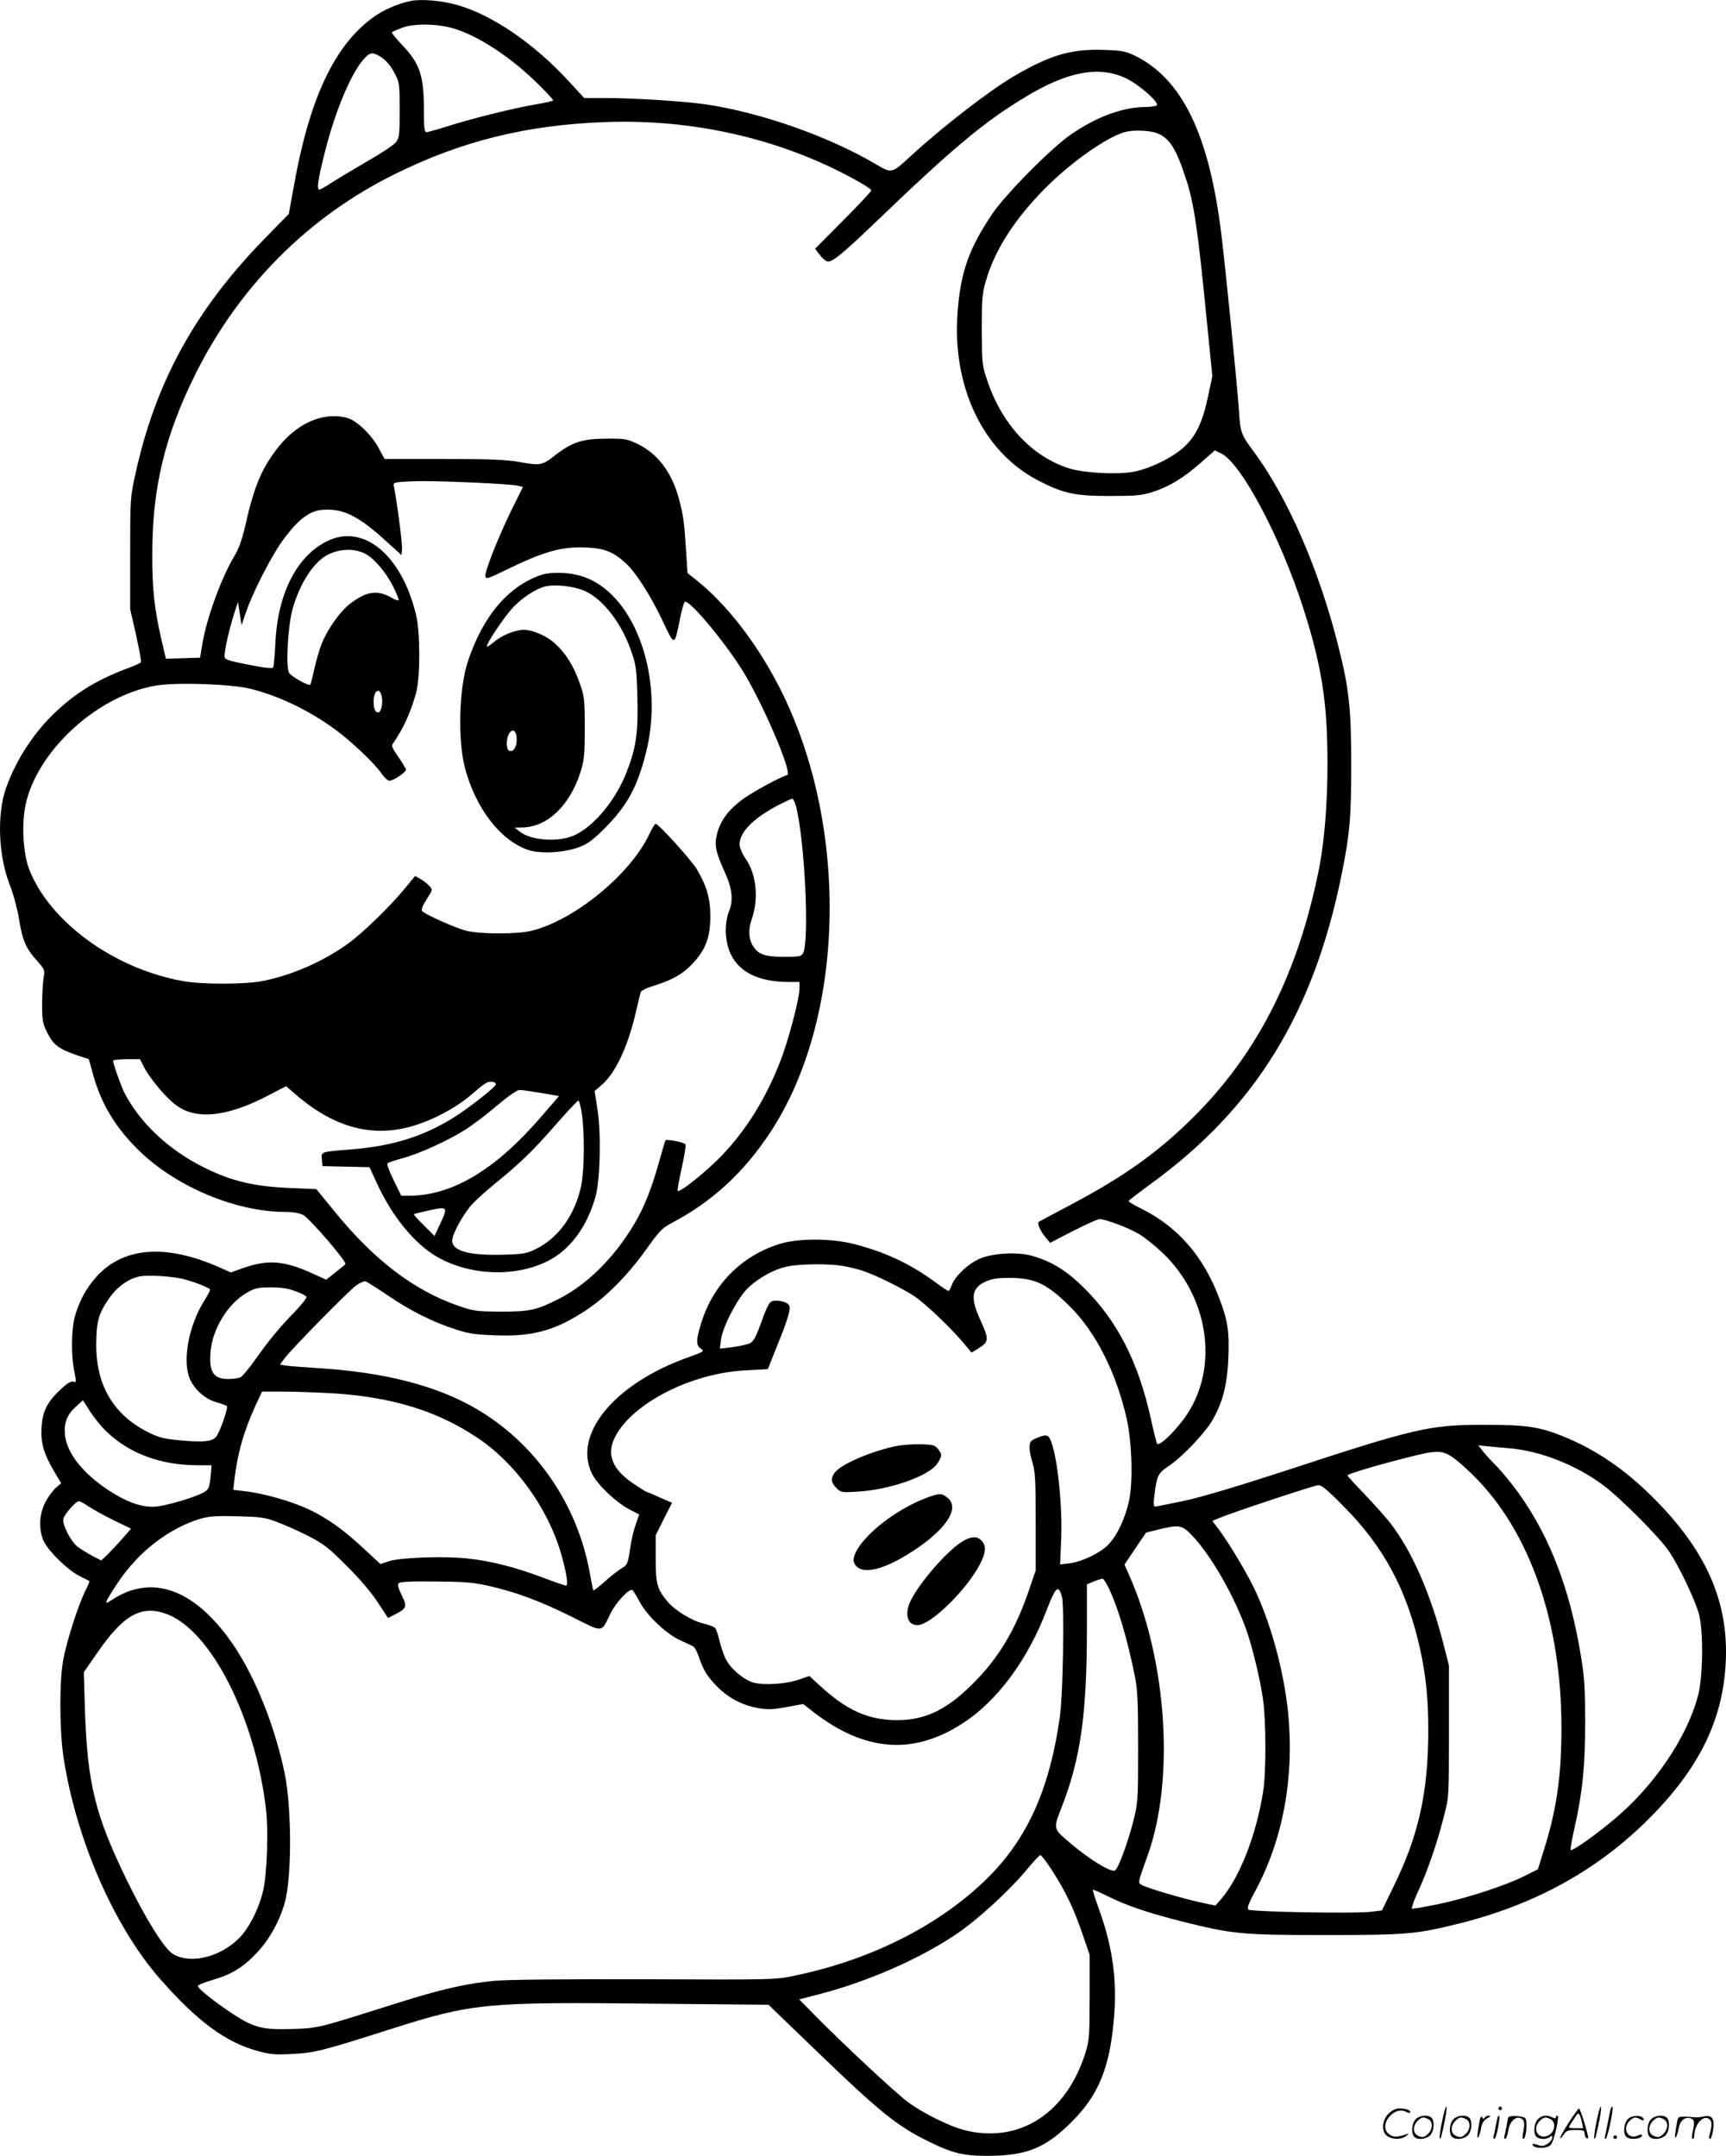 <svg version="1.0" xmlns="http://www.w3.org/2000/svg"
  viewBox="0 0 960.646 1199.955"
 preserveAspectRatio="xMidYMid meet">
<g transform="translate(-0.053,1200.562) scale(0.1,-0.1)"
fill="#000000" stroke="none">
<path d="M2285 12000 c-75 -16 -154 -51 -212 -94 -214 -158 -352 -454 -438
-942 l-27 -149 -132 -135 c-389 -398 -611 -802 -723 -1318 -27 -124 -28 -135
-28 -437 l0 -310 33 -144 c17 -79 30 -147 27 -151 -3 -5 -27 -16 -53 -26 -177
-65 -294 -133 -413 -243 -123 -112 -230 -274 -285 -432 -51 -145 -43 -374 20
-536 20 -50 43 -136 52 -190 19 -120 37 -164 98 -232 46 -52 47 -54 39 -99 -4
-26 -8 -92 -8 -147 0 -91 3 -106 30 -160 33 -66 64 -89 170 -125 l60 -20 23
-83 c47 -171 129 -304 267 -436 207 -196 534 -331 804 -331 44 0 77 -6 99 -17
38 -21 246 -263 235 -274 -4 -4 -30 -25 -57 -47 l-50 -39 -73 33 c-159 73
-251 80 -388 32 l-70 -25 -60 27 c-298 133 -536 116 -686 -49 -58 -63 -101
-143 -123 -228 -19 -74 -20 -215 -2 -301 12 -59 12 -62 -5 -57 -13 4 -34 -8
-70 -42 -76 -71 -101 -121 -107 -209 -6 -88 11 -148 69 -247 l40 -67 -28 -24
c-16 -14 -42 -48 -58 -78 -37 -66 -41 -159 -10 -223 28 -56 133 -159 197 -191
29 -14 54 -28 56 -29 2 -2 -8 -25 -22 -53 -37 -72 -102 -273 -122 -377 -24
-119 -23 -395 0 -550 70 -458 281 -942 538 -1235 208 -236 364 -352 545 -401
66 -18 95 -21 188 -16 125 6 169 17 545 137 463 147 528 153 1472 143 l636 -6
254 -245 c356 -344 458 -427 623 -509 145 -73 204 -87 345 -87 215 1 319 43
465 189 149 148 212 301 235 572 19 212 -6 397 -80 604 -22 61 -39 114 -37
116 2 2 40 -14 83 -36 107 -53 222 -92 412 -140 282 -71 334 -76 797 -76 458
0 511 5 750 65 411 103 749 287 1029 559 281 273 421 537 448 843 32 356 -88
651 -387 954 -166 169 -332 282 -520 357 -131 52 -200 62 -440 62 -299 0 -382
-20 -1095 -254 -282 -92 -475 -149 -573 -170 -81 -17 -152 -31 -158 -31 -8 0
-9 18 -4 58 13 111 21 129 78 166 71 46 198 178 242 251 59 99 86 200 92 350
6 150 -2 207 -50 333 -88 236 -233 402 -440 503 -37 18 -66 36 -65 40 2 4 58
47 125 96 581 423 906 951 1062 1728 44 219 52 311 52 605 0 311 -12 424 -72
660 -106 422 -279 822 -469 1080 -74 100 -76 105 -85 245 -9 131 -72 762 -96
960 -68 564 -220 876 -489 1004 -48 22 -71 26 -172 29 -178 5 -293 -29 -493
-146 -136 -79 -393 -278 -570 -440 -114 -105 -109 -103 -202 -49 -264 155
-637 286 -946 332 -121 17 -394 35 -564 35 l-111 0 -81 88 c-196 215 -432 376
-630 431 -86 24 -200 33 -256 21z m206 -144 c137 -29 326 -147 488 -302 58
-56 103 -105 100 -108 -3 -3 -46 -13 -95 -21 -122 -21 -346 -76 -482 -119 -63
-20 -120 -36 -128 -36 -11 0 -14 23 -14 120 0 196 -22 262 -123 367 -33 35
-58 66 -55 69 3 3 28 14 54 24 59 23 162 25 255 6z m-383 -160 c36 -19 65 -51
93 -106 22 -42 24 -57 24 -197 0 -136 -2 -154 -20 -178 -11 -15 -81 -62 -155
-104 -74 -43 -164 -97 -199 -119 -35 -23 -68 -42 -73 -42 -16 0 -8 57 31 210
58 233 152 452 222 523 31 31 40 32 77 13z m4157 -125 c73 -33 193 -140 173
-152 -7 -5 -35 -9 -63 -9 -126 -1 -268 -53 -413 -152 -108 -74 -363 -331 -439
-443 -128 -190 -175 -321 -192 -538 -35 -419 139 -786 448 -946 140 -72 203
-86 396 -86 148 0 179 3 240 22 92 29 172 78 269 163 l78 69 37 -18 c112 -58
329 -467 455 -860 90 -280 126 -478 133 -736 8 -278 -10 -542 -48 -729 -114
-561 -330 -993 -668 -1340 -205 -210 -404 -354 -711 -516 -96 -51 -177 -94
-179 -96 -9 -8 11 -52 36 -82 l28 -34 128 66 c71 36 137 66 147 66 33 0 161
-48 218 -82 31 -18 89 -64 129 -102 259 -243 319 -633 140 -903 -58 -87 -156
-183 -167 -162 -4 8 -19 69 -34 137 -69 315 -186 544 -370 727 -97 97 -181
149 -289 180 -79 23 -211 17 -288 -13 -64 -25 -143 -98 -161 -149 -7 -18 -15
-33 -19 -33 -3 0 -40 24 -80 54 -136 99 -274 163 -444 207 -129 33 -310 33
-415 1 -211 -66 -368 -223 -435 -435 -31 -97 -32 -130 -3 -149 20 -13 16 -16
-73 -48 -410 -146 -642 -429 -533 -648 31 -62 132 -158 208 -198 l54 -28 -19
-55 c-11 -30 -24 -84 -29 -120 -15 -101 -17 -105 -50 -125 -17 -10 -59 -42
-92 -72 -34 -30 -63 -53 -65 -51 -2 2 -10 44 -19 92 -68 388 -303 729 -639
923 -217 125 -504 199 -865 222 -96 6 -185 13 -198 16 l-23 5 23 31 c33 47
356 376 401 409 23 16 45 25 54 22 9 -4 66 -40 127 -81 123 -84 248 -146 376
-187 70 -23 109 -28 220 -32 207 -8 335 28 507 143 111 74 229 194 330 335 74
104 88 119 145 149 223 118 398 279 545 502 414 627 443 1677 69 2443 -130
265 -309 499 -490 640 l-39 31 -8 124 c-10 157 -15 197 -40 290 -40 149 -120
254 -237 308 -51 24 -68 27 -167 26 -133 0 -192 -20 -287 -94 -71 -56 -80 -57
-208 -34 -65 11 -162 15 -412 15 l-327 0 -32 59 c-39 74 -123 155 -175 169
-137 38 -290 -32 -400 -182 -82 -110 -122 -210 -168 -416 -19 -80 -36 -130
-61 -170 -71 -118 -154 -344 -178 -488 l-13 -78 -95 -3 -95 -3 -23 97 c-42
183 -54 291 -53 489 0 363 70 656 238 994 245 494 633 883 1119 1121 369 182
729 270 1160 286 490 19 973 -91 1383 -314 56 -30 102 -60 102 -66 0 -6 -71
-81 -157 -168 l-156 -157 27 -35 c15 -20 35 -36 45 -36 29 0 84 46 266 220
433 416 606 560 838 699 230 139 405 171 552 102z m160 -302 c79 -22 119 -80
178 -264 43 -132 64 -276 111 -752 l34 -341 -24 -114 c-30 -142 -68 -222 -136
-283 -66 -59 -193 -121 -283 -136 -94 -16 -272 -6 -355 20 -203 64 -370 241
-452 481 -32 94 -32 97 -33 290 0 173 2 204 23 273 50 173 161 345 332 517
143 143 335 279 439 310 39 12 120 11 166 -1z m-3795 -1949 c118 -5 230 -13
248 -17 l33 -8 -62 -125 c-75 -153 -151 -345 -147 -371 3 -18 12 -16 108 31
218 107 318 135 458 128 98 -5 145 -24 213 -85 57 -51 140 -181 208 -324 67
-142 65 -142 96 11 9 47 21 89 26 95 22 23 252 -256 344 -418 116 -203 255
-535 227 -545 -47 -15 -198 -98 -249 -136 -75 -55 -118 -112 -139 -182 -19
-67 -13 -105 38 -217 45 -98 52 -165 24 -229 -9 -22 -16 -64 -16 -100 2 -188
124 -288 352 -288 l58 0 0 -38 c0 -57 -63 -295 -110 -412 -80 -203 -185 -371
-317 -511 -91 -95 -245 -218 -251 -201 -2 6 9 63 23 128 14 64 24 122 21 129
-4 12 -102 32 -112 23 -2 -3 -19 -61 -38 -129 -39 -139 -81 -245 -134 -334
-115 -193 -265 -341 -427 -422 -120 -60 -157 -68 -315 -68 -137 1 -150 2 -240
33 -245 85 -466 253 -686 523 l-103 126 -143 6 c-201 8 -330 38 -483 115 -196
97 -357 249 -443 417 -19 39 -62 160 -62 177 0 4 34 8 75 8 l75 0 21 -42 c30
-60 115 -163 172 -208 113 -91 289 -74 526 51 l94 49 46 -40 c231 -202 459
-256 704 -167 108 39 219 103 294 171 26 23 58 48 70 54 22 12 53 7 53 -8 0
-14 -146 -129 -235 -185 -165 -103 -335 -157 -557 -176 -188 -15 -180 -13
-176 -57 l3 -37 131 -3 131 -3 42 -91 c83 -182 209 -336 334 -408 181 -104
432 -115 613 -25 125 61 222 191 269 360 26 92 32 354 11 485 l-16 103 34 29
c78 64 147 207 192 395 14 59 27 115 30 125 3 10 31 24 77 38 101 31 161 66
217 127 69 75 94 145 94 258 0 100 -19 167 -76 264 -32 52 -212 251 -228 251
-5 0 -19 -24 -33 -52 -104 -227 -421 -487 -662 -544 -82 -19 -284 -18 -360 1
-64 17 -229 91 -245 110 -6 8 2 29 25 65 34 53 35 54 15 74 -10 12 -32 29 -49
39 l-30 17 -59 -72 c-78 -95 -230 -243 -311 -302 -135 -99 -311 -177 -475
-210 -95 -20 -341 -21 -448 -1 -382 68 -742 330 -855 622 -34 88 -43 251 -20
360 65 302 404 611 729 663 117 19 420 8 526 -19 157 -40 320 -118 467 -225
86 -62 217 -186 257 -243 16 -24 37 -43 46 -43 22 0 92 47 92 61 0 6 -19 38
-42 71 -35 50 -40 62 -30 76 54 75 101 177 129 284 23 86 23 335 -1 432 -80
334 -294 510 -496 409 -169 -84 -275 -294 -287 -570 -3 -66 -9 -126 -12 -132
-5 -8 -47 -3 -139 15 -119 24 -132 29 -132 48 0 34 28 155 52 231 l23 70 10
-64 10 -65 24 70 c40 118 147 325 214 414 82 108 141 152 213 158 113 9 200
-34 354 -175 l85 -77 3 33 c3 28 -28 264 -44 343 -6 25 -4 27 37 31 83 7 184
6 399 -3z m-596 -397 c48 -25 112 -99 152 -177 21 -41 36 -77 33 -81 -4 -3
-22 3 -40 14 -77 44 -137 36 -225 -30 -58 -42 -131 -145 -164 -229 -12 -30
-30 -93 -40 -138 -10 -46 -20 -85 -22 -87 -9 -10 -108 46 -119 66 -19 36 -6
266 21 359 40 139 116 257 193 297 68 35 150 38 211 6z m91 -793 c8 -39 -3
-90 -20 -90 -16 0 -25 22 -25 60 0 62 33 84 45 30z m2305 -609 c49 -183 77
-752 40 -821 -10 -18 -21 -20 -106 -20 -108 0 -144 13 -174 63 -23 38 -25 89
-6 145 40 113 27 249 -31 334 -21 30 -35 63 -36 82 -2 68 76 148 217 221 37
19 71 35 76 35 5 0 14 -18 20 -39z m-1417 -1599 l99 -17 -101 -117 c-253 -293
-491 -436 -731 -438 l-46 0 -42 86 c-24 48 -40 90 -35 94 4 5 44 18 88 30 94
26 256 100 352 162 37 24 115 83 171 131 63 53 112 87 125 86 12 0 66 -8 120
-17z m226 -117 c16 -106 14 -316 -4 -400 -34 -161 -126 -290 -253 -352 -51
-25 -69 -28 -178 -31 -198 -6 -293 22 -286 84 5 42 68 153 115 202 23 24 76
71 117 105 144 117 213 183 337 325 68 78 128 142 133 142 4 0 13 -34 19 -75z
m-789 -612 l-31 -67 -59 59 c-33 32 -58 60 -56 62 2 2 41 12 87 22 102 22 104
19 59 -76z m2238 -233 c35 -6 84 -18 110 -26 78 -26 225 -99 293 -144 65 -45
206 -179 276 -264 l41 -49 36 22 c61 38 62 50 17 150 -62 133 -55 187 27 224
37 16 66 20 137 20 139 -2 205 -34 334 -163 141 -141 254 -365 312 -619 29
-128 36 -344 15 -451 -20 -100 -66 -199 -117 -252 -43 -45 -145 -95 -216 -104
l-52 -6 6 148 c8 215 -31 521 -70 562 -10 10 -21 10 -48 1 -18 -7 -40 -16 -46
-22 -18 -13 -16 -59 5 -125 14 -48 17 -98 17 -327 l0 -270 -34 -100 c-77 -230
-173 -390 -320 -535 -153 -152 -278 -206 -450 -198 -145 8 -257 62 -398 192
l-58 53 -55 -19 c-73 -26 -196 -34 -255 -18 -54 15 -128 77 -155 131 -11 21
-26 66 -34 99 -8 34 -19 67 -25 74 -6 7 -35 18 -65 25 -62 14 -158 72 -199
121 -59 70 -67 98 -67 240 l0 130 45 91 46 90 -67 29 c-36 17 -68 30 -71 30
-3 0 -36 20 -73 45 -123 82 -156 165 -106 263 96 187 424 355 725 370 l125 7
48 120 c69 170 84 224 67 240 -21 21 -81 28 -100 13 -9 -7 -26 -42 -39 -78
-48 -135 -56 -148 -97 -158 -21 -6 -62 -13 -92 -17 l-54 -6 6 47 c8 74 97 243
155 295 63 57 143 100 212 115 69 15 225 17 308 4z m-3678 -71 c60 -13 160
-52 160 -62 0 -5 -16 -35 -36 -67 -77 -125 -114 -301 -85 -406 18 -66 81 -130
149 -151 31 -9 61 -20 65 -23 10 -8 -40 -149 -60 -172 -23 -26 -69 -31 -194
-20 -97 9 -122 15 -184 46 -191 95 -289 259 -289 486 1 128 12 170 67 252 45
68 110 116 175 129 42 9 164 2 232 -12z m634 -70 c31 -11 59 -25 62 -31 4 -5
-25 -42 -63 -82 -87 -89 -143 -157 -222 -268 -34 -48 -70 -92 -81 -98 -10 -5
-41 -10 -69 -10 -84 0 -109 40 -98 158 12 125 99 264 201 322 45 26 61 30 133
30 59 0 98 -6 137 -21z m216 -569 c324 -21 575 -98 796 -246 213 -141 395
-394 468 -648 29 -102 41 -176 27 -176 -5 0 -65 20 -132 46 -162 60 -283 90
-416 105 -133 14 -369 6 -437 -15 l-48 -16 -82 76 c-120 113 -211 178 -316
228 -98 46 -253 90 -360 102 l-61 7 6 56 c18 150 52 269 118 414 l36 77 118 0
c65 0 192 -5 283 -10z m-1265 -214 c127 -122 302 -186 507 -186 l76 0 -5 -62
c-4 -46 -10 -68 -25 -80 -33 -29 -236 -90 -298 -89 -72 0 -149 29 -244 91
-145 95 -234 208 -244 310 -6 66 12 112 60 155 l40 37 40 -63 c22 -34 63 -85
93 -113z m7802 -91 c174 -14 376 -93 528 -207 95 -71 312 -289 364 -366 58
-86 147 -274 168 -352 25 -99 22 -349 -6 -454 -62 -233 -246 -504 -469 -689
-111 -93 -236 -180 -240 -168 -2 5 8 61 22 123 45 200 59 344 59 588 0 183 -4
250 -22 359 -64 401 -190 715 -386 966 -35 44 -77 94 -95 110 -17 17 -45 47
-62 68 l-30 38 48 -5 c27 -3 81 -8 121 -11z m-291 -66 c31 -24 90 -79 131
-123 290 -311 454 -802 454 -1361 1 -271 -27 -463 -97 -685 l-34 -109 -80 -40
c-107 -53 -326 -124 -484 -156 -70 -14 -132 -25 -137 -23 -4 2 11 46 35 98 52
111 107 272 144 420 27 104 27 107 27 470 l0 365 -28 110 c-71 282 -176 524
-296 680 -25 33 -90 105 -143 161 -54 56 -98 104 -98 107 0 8 145 52 325 98
182 47 206 46 281 -12z m-628 -257 c224 -225 353 -466 426 -793 33 -151 46
-277 46 -454 0 -341 -53 -584 -191 -865 l-67 -138 -57 -7 c-91 -12 -673 -1
-686 12 -9 9 1 35 39 105 154 287 217 633 182 989 -23 227 -92 484 -180 675
-42 92 -147 268 -206 347 l-36 47 38 16 c75 32 529 182 552 183 18 1 55 -30
140 -117z m-6983 -2 c25 -17 87 -51 140 -77 l95 -46 -49 -56 c-27 -31 -65 -71
-83 -89 l-34 -32 -50 26 c-27 14 -63 37 -81 50 -39 30 -87 125 -80 156 7 27
70 98 87 98 6 0 31 -14 55 -30z m1045 -85 c41 -15 120 -50 175 -78 88 -45 114
-66 215 -167 73 -72 137 -148 173 -203 l57 -87 38 19 c66 34 70 44 38 108 -20
41 -24 59 -16 67 7 7 74 11 203 9 157 -1 210 -5 291 -23 152 -34 286 -83 464
-171 186 -93 166 -94 221 17 29 60 104 140 121 129 5 -3 24 -33 41 -66 41 -77
148 -178 225 -213 33 -15 65 -30 73 -35 8 -4 22 -30 31 -57 27 -79 47 -110
104 -168 64 -64 141 -103 228 -118 52 -9 81 -8 156 6 l93 17 60 -47 c289 -222
561 -239 839 -53 187 125 353 352 456 623 50 130 66 144 85 74 14 -52 6 -541
-11 -663 -53 -387 -171 -660 -375 -874 -262 -274 -659 -481 -1102 -572 -107
-23 -116 -23 -833 -20 -471 1 -765 -2 -840 -9 -152 -14 -300 -48 -533 -122
-460 -145 -439 -140 -589 -146 -165 -5 -213 7 -327 81 -103 67 -203 147 -199
159 2 6 37 20 78 32 108 31 172 70 248 150 70 74 125 171 156 276 41 138 41
528 1 725 -54 258 -159 524 -279 705 -213 318 -457 411 -685 259 -45 -30 -40
-17 33 94 114 173 284 305 461 359 49 14 87 17 205 14 128 -3 154 -6 220 -31z
m5098 -79 c102 -107 230 -330 297 -516 36 -100 80 -283 96 -400 16 -119 17
-399 0 -505 -38 -243 -131 -481 -236 -602 l-30 -34 -75 16 c-104 22 -316 85
-337 100 -19 14 -21 6 36 166 151 423 106 1086 -105 1560 l-25 56 60 89 60 89
68 17 c118 29 133 26 191 -36z m-460 -303 c50 -111 99 -279 139 -478 15 -74
18 -143 18 -395 0 -299 -1 -307 -27 -412 -33 -128 -85 -267 -103 -274 -24 -10
-145 65 -248 153 -96 82 -95 77 -49 196 107 273 142 521 142 1003 l0 241 38
16 c20 8 42 15 48 16 6 1 25 -29 42 -66z m-5247 -132 c245 -94 490 -576 550
-1085 14 -121 6 -354 -15 -450 -19 -87 -66 -186 -113 -244 -100 -122 -286
-176 -390 -112 -47 28 -146 186 -249 395 -185 378 -227 548 -241 971 l-6 202
68 98 c152 223 252 279 396 225z m4923 -1423 c75 -116 122 -213 170 -353 l41
-120 0 -235 c0 -219 -2 -240 -23 -310 -104 -330 -355 -499 -652 -436 -91 19
-249 96 -341 165 -71 54 -354 318 -507 473 l-93 95 108 28 c268 69 555 194
760 331 122 81 305 249 405 371 33 40 64 73 69 73 5 0 34 -37 63 -82z M3005
8803 c-179 -65 -316 -227 -399 -475 -52 -153 -59 -446 -16 -603 61 -224 198
-399 352 -451 69 -22 200 -15 283 17 48 18 76 39 145 108 122 124 177 225 226
417 103 409 -55 868 -336 975 -77 30 -190 35 -255 12z m251 -87 c103 -47 206
-181 260 -341 25 -72 28 -98 32 -250 5 -195 -7 -282 -58 -412 -60 -157 -177
-300 -287 -354 -90 -44 -250 -33 -314 21 l-24 19 42 1 c139 1 266 122 325 310
20 66 23 95 23 245 0 159 -2 175 -28 248 -34 98 -80 170 -142 225 -46 40 -121
72 -170 72 -45 0 -123 -31 -163 -66 -23 -19 -42 -32 -42 -27 0 22 106 178 151
223 54 54 123 98 172 111 56 14 163 2 223 -25z m-382 -803 c9 -42 -7 -88 -30
-88 -14 0 -20 8 -22 31 -7 66 40 116 52 57z M4980 3955 c-144 -32 -303 -102
-335 -148 -22 -31 -19 -54 11 -84 25 -25 29 -25 117 -20 179 10 398 87 444
156 28 41 28 52 4 82 -17 21 -29 24 -98 26 -43 1 -107 -4 -143 -12z M5161
3670 c-148 -54 -317 -177 -383 -279 -33 -53 -35 -81 -7 -107 42 -38 144 -14
275 66 210 127 304 259 228 319 -32 26 -44 26 -113 1z M5348 3420 c-90 -60
-245 -243 -284 -335 -29 -71 -10 -125 43 -125 73 0 274 196 348 340 32 61 35
97 13 125 -26 34 -64 32 -120 -5z M8026 194 c-10 -47 -15 -88 -12 -91 5 -6 9
7 30 110 7 37 10 67 6 67 -4 0 -15 -39 -24 -86z M8340 270 c0 -5 5 -10 10 -10
6 0 10 5 10 10 0 6 -4 10 -10 10 -5 0 -10 -4 -10 -10z M8886 194 c-10 -47 -15
-88 -12 -91 5 -6 9 7 30 110 7 37 10 67 6 67 -4 0 -15 -39 -24 -86z M8966 269
c-3 -8 -10 -41 -16 -74 -6 -33 -14 -68 -16 -77 -3 -10 -1 -18 3 -18 10 0 46
171 38 178 -2 3 -7 -1 -9 -9z M7729 241 c-38 -38 -41 -101 -7 -125 29 -20 79
-20 104 0 18 14 18 15 1 10 -53 -17 -69 -17 -92 -2 -69 45 21 166 94 126 12
-6 21 -7 21 -1 0 12 -25 21 -62 21 -19 0 -39 -10 -59 -29z M8730 189 c-28 -45
-49 -83 -47 -85 2 -3 12 7 21 21 14 21 24 25 66 25 43 0 50 -3 50 -19 0 -11 5
-23 10 -26 6 -3 10 -3 10 1 0 20 -44 164 -51 164 -4 0 -30 -37 -59 -81z m75 4
l7 -33 -42 0 c-42 0 -42 0 -28 23 8 12 21 32 29 44 15 25 22 18 34 -34z M7880
210 c-22 -22 -27 -79 -8 -98 19 -19 66 -14 88 8 22 22 27 79 8 98 -19 19 -66
14 -88 -8z m71 0 c25 -14 25 -54 -1 -80 -23 -23 -33 -24 -61 -10 -25 14 -25
54 1 80 23 23 33 24 61 10z M8090 210 c-22 -22 -27 -79 -8 -98 19 -19 66 -14
88 8 22 22 27 79 8 98 -19 19 -66 14 -88 -8z m71 0 c25 -14 25 -54 -1 -80 -23
-23 -33 -24 -61 -10 -25 14 -25 54 1 80 23 23 33 24 61 10z M8236 204 c-3 -16
-8 -47 -11 -69 -8 -51 10 -26 19 27 5 27 15 42 34 53 18 10 22 14 10 15 -9 0
-20 -5 -24 -11 -5 -8 -9 -8 -14 1 -5 8 -10 3 -14 -16z M8337 223 c-2 -4 -7
-26 -11 -48 -4 -22 -9 -48 -12 -57 -3 -10 -1 -18 4 -18 4 0 14 28 20 62 11 58
10 81 -1 61z M8395 220 c-1 -3 -5 -23 -9 -45 -4 -22 -9 -48 -12 -57 -3 -10 -1
-18 4 -18 5 0 13 20 17 45 7 53 44 87 74 68 17 -11 19 -28 8 -80 -4 -18 -3
-33 2 -33 16 0 24 99 11 115 -12 14 -87 18 -95 5z M8560 210 c-22 -22 -27 -79
-8 -98 7 -7 24 -12 38 -12 14 0 31 5 38 12 9 9 12 8 12 -5 0 -9 -12 -24 -26
-34 -21 -13 -32 -15 -55 -6 -16 6 -29 8 -29 3 0 -24 81 -27 102 -2 18 19 50
162 37 162 -5 0 -9 -5 -9 -10 0 -7 -6 -7 -19 0 -30 16 -59 12 -81 -10z m71 0
c29 -16 25 -65 -6 -86 -56 -37 -103 28 -55 76 23 23 33 24 61 10z M9061 211
c-23 -23 -28 -80 -9 -99 19 -19 88 -13 88 9 0 5 -11 4 -24 -2 -54 -25 -89 38
-46 81 23 23 33 24 62 9 16 -9 19 -8 16 3 -8 22 -64 22 -87 -1z M9190 210
c-22 -22 -27 -79 -8 -98 19 -19 66 -14 88 8 22 22 27 79 8 98 -19 19 -66 14
-88 -8z m71 0 c25 -14 25 -54 -1 -80 -23 -23 -33 -24 -61 -10 -25 14 -25 54 1
80 23 23 33 24 61 10z M9336 201 c-3 -14 -8 -44 -11 -66 -8 -51 10 -26 19 27
8 41 35 63 66 53 22 -7 24 -21 11 -77 -5 -22 -5 -38 0 -38 5 0 9 6 9 13 0 68
51 125 85 97 15 -13 15 -35 -1 -92 -3 -10 -1 -18 4 -18 6 0 13 23 17 50 9 63
-5 84 -49 76 -17 -4 -35 -6 -41 -6 -101 8 -104 7 -109 -19z M8980 110 c0 -5 5
-10 10 -10 6 0 10 5 10 10 0 6 -4 10 -10 10 -5 0 -10 -4 -10 -10z"/>
</g>
</svg>
